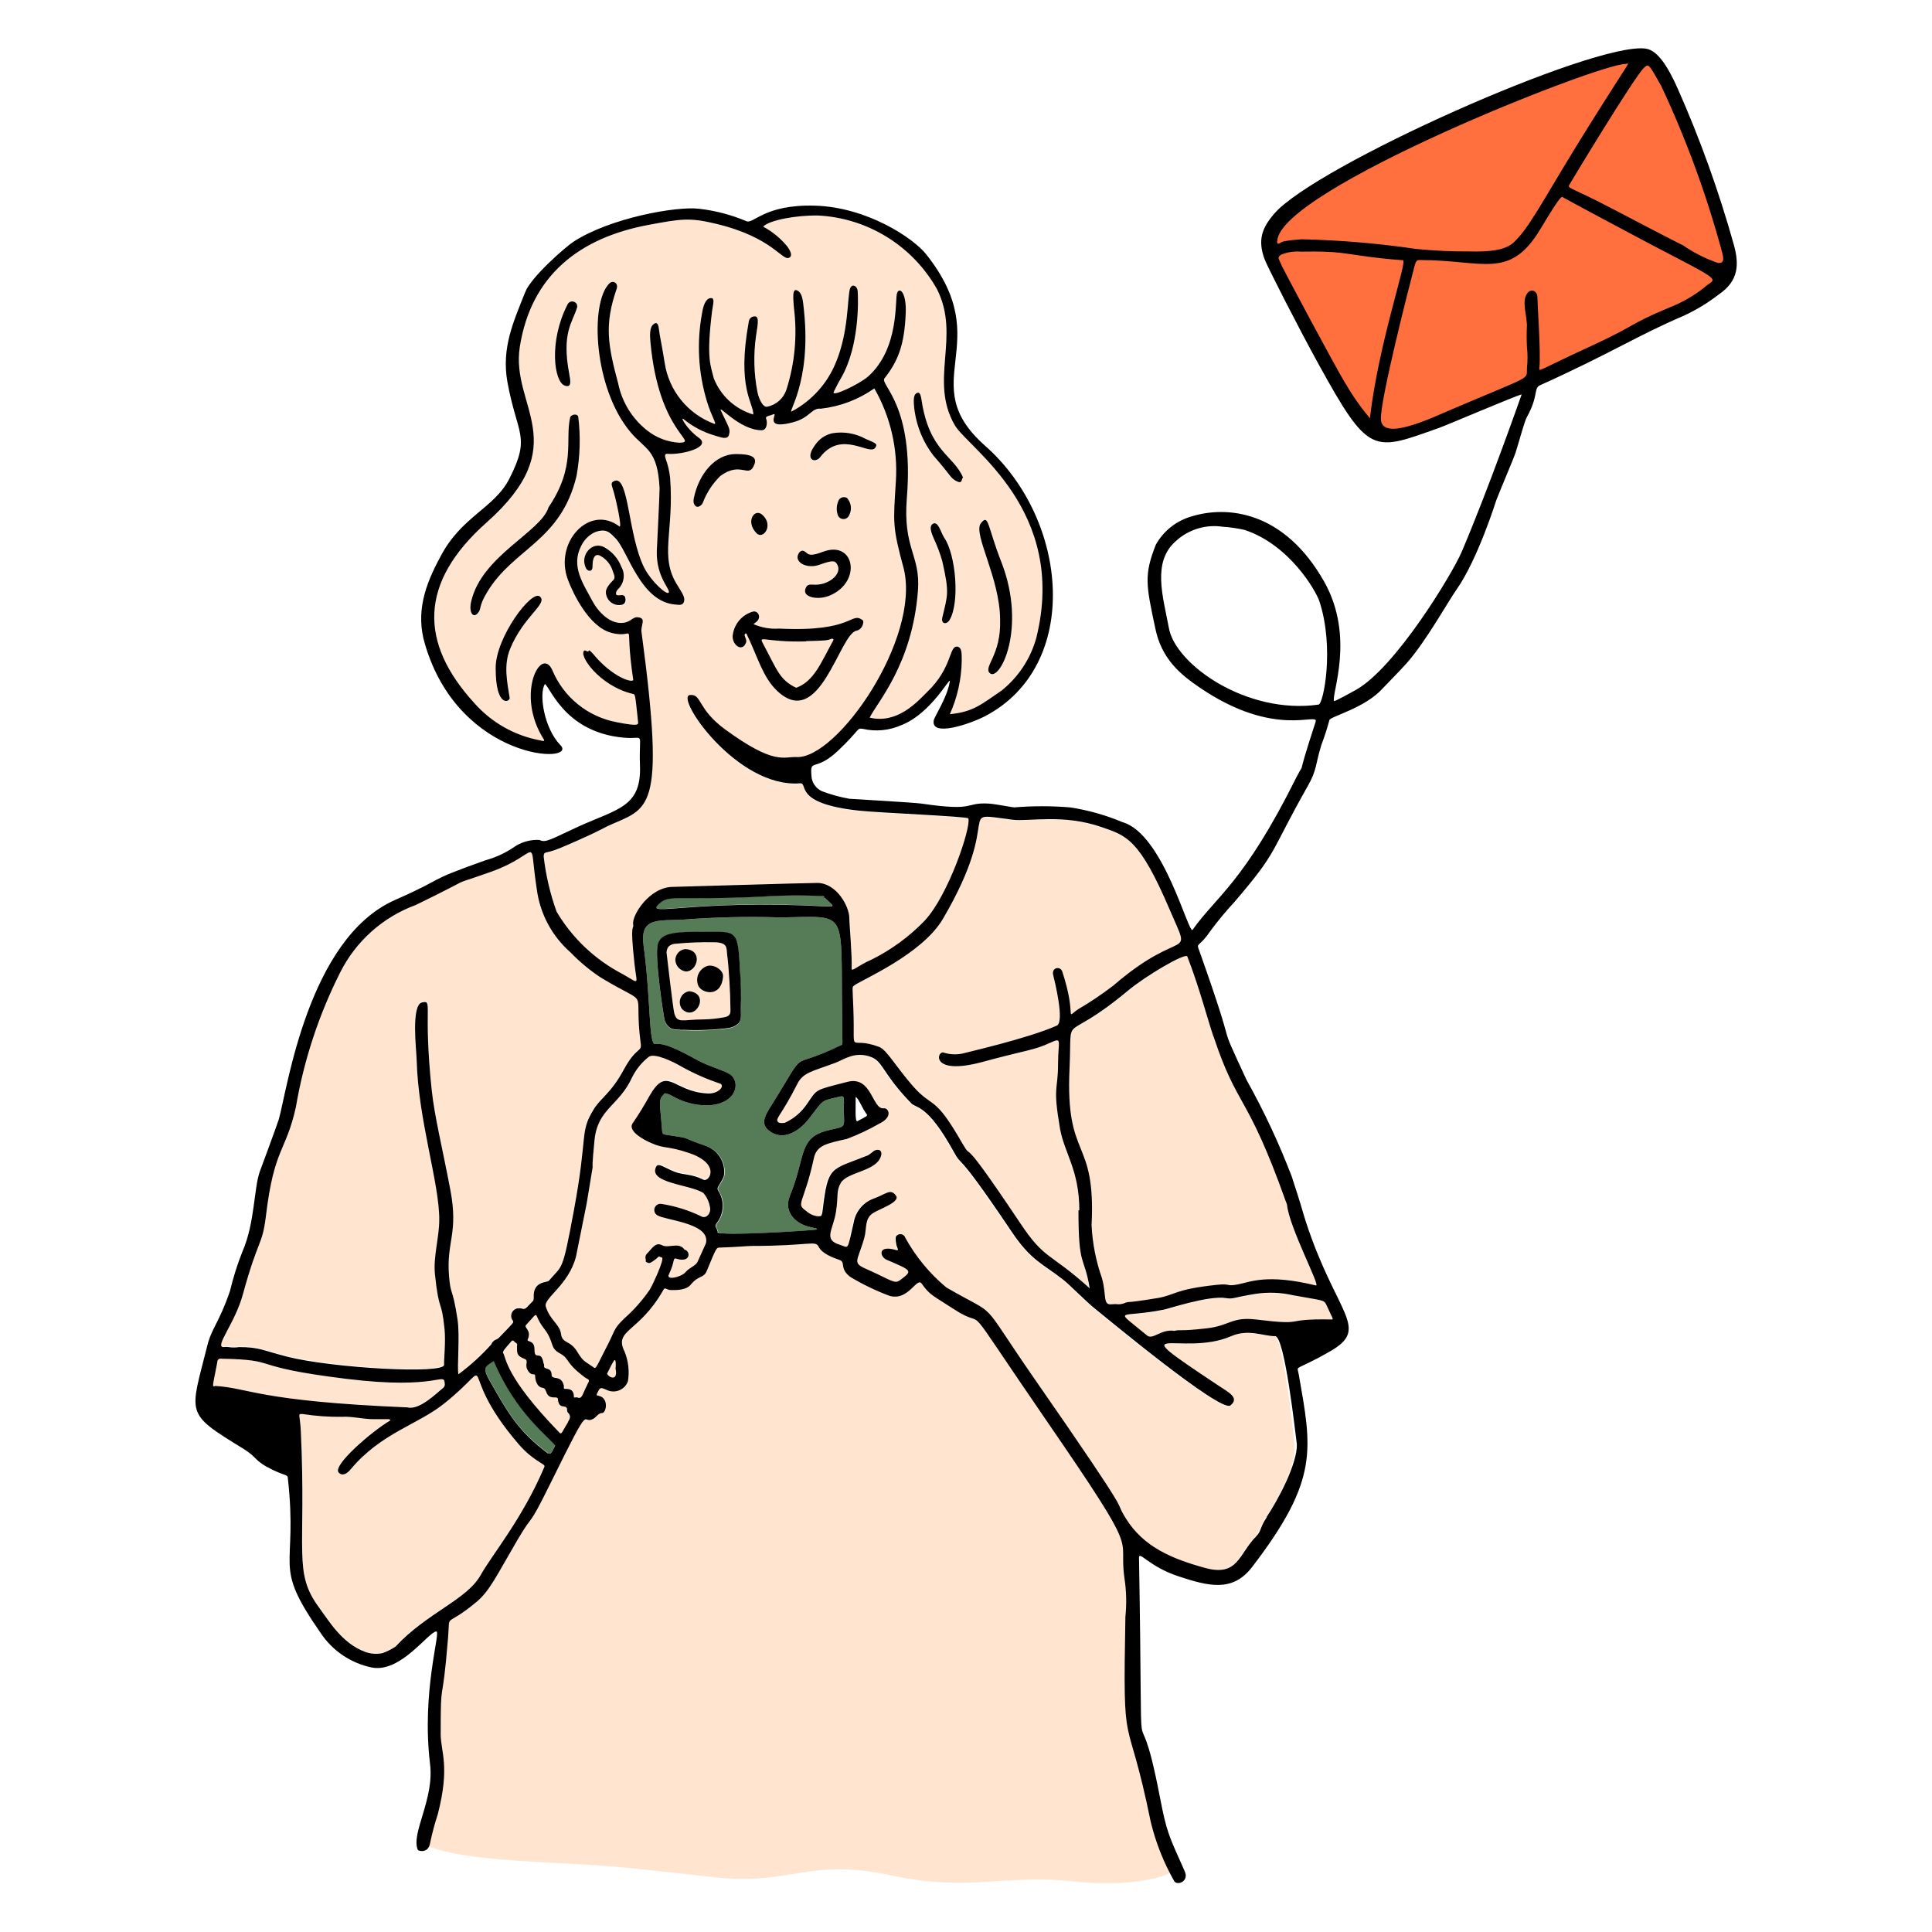 <?xml version="1.0" encoding="UTF-8"?> <svg xmlns="http://www.w3.org/2000/svg" width="670" height="670" viewBox="0 0 670 670" fill="none"><path d="M146.06 639.013C146.06 639.013 151.989 621.827 151.989 618.209C151.989 614.591 149.444 603.972 150.08 598.679C150.716 593.386 154.1 564.71 154.1 562.365C154.1 560.02 164.485 558.747 171.085 545.615C177.684 532.483 184.015 523.974 186.561 518.446C187.935 515.498 212.055 466.655 214.835 462.401C217.616 458.146 227.365 450.508 229.274 444.344C231.184 438.18 244.349 431.38 250.479 430.107C256.61 428.834 300.394 429.068 300.394 429.068C308.4 434.036 315.996 439.637 323.107 445.818C329.807 452.518 339.254 451.145 341.8 457.074C344.346 463.004 374.698 503.371 377.043 507.827C379.388 512.282 392.754 532.047 392.955 535.029C393.156 538.01 392.754 569.199 392.955 580.656C393.156 592.113 392.955 594.257 394.898 601.694C396.841 609.131 400.191 632.48 402.1 636.735C404.01 640.989 407.192 646.282 407.829 647.756C408.465 649.23 396.573 654.992 371.95 652.446C347.328 649.9 336.273 656.265 308.669 650.302C281.065 644.339 273.862 653.652 249.441 651.173C225.019 648.694 218.42 647.354 196.779 646.282C175.138 645.21 153.899 643.904 146.06 639.013Z" fill="#FFE5CF"></path><path d="M192.525 501.194C191.218 503.907 190.85 504.544 190.046 503.941C180.163 496.47 176.646 490.742 170.381 479.687C167.031 473.992 168.103 473.891 171.219 471.881C178.857 490.005 190.18 497.978 192.525 501.194Z" fill="#557C56"></path><path d="M461.663 457.711C443.741 457.376 454.026 459.955 435.467 457.711C427.092 456.739 426.522 459.888 418.415 460.793C408.365 461.932 409.772 461.094 407.26 461.663C402.57 460.926 399.756 465.014 397.712 463.205C385.887 453.322 387.964 457.442 403.474 454.327C404.278 454.327 419.119 449.268 425.182 450.307C427.695 450.742 427.795 450.039 435.433 448.833C439.781 448.177 444.213 448.347 448.498 449.336C458.548 450.91 459.084 450.575 459.855 452.25C462.3 457.577 462.702 457.744 461.663 457.711Z" fill="#FFE5CF"></path><path d="M250.747 338.685C250.948 336.373 247.397 334.229 245.253 335.033C244.599 335.256 243.995 335.607 243.479 336.067C242.963 336.527 242.545 337.085 242.249 337.71C241.955 338.336 241.791 339.016 241.766 339.707C241.741 340.398 241.856 341.088 242.104 341.733C243.109 344.514 250.144 346.289 250.747 338.685ZM252.154 330.846C252.791 335.904 253.293 344.748 253.293 349.17C253.293 350.745 253.729 352.286 251.183 352.755C248.741 353.227 246.265 353.485 243.779 353.525C236.543 353.525 234.734 355.133 233.729 351.214C233.26 349.07 231.317 332.32 231.15 330.913C231.075 330.455 231.095 329.986 231.211 329.536C231.326 329.086 231.533 328.665 231.82 328.3C232.177 327.959 232.597 327.692 233.057 327.514C233.516 327.336 234.007 327.25 234.5 327.261C238.765 326.859 243.049 326.692 247.33 326.759C252.489 326.759 251.886 328.668 252.154 330.846ZM236.61 350.008C241.233 354.43 246.66 344.547 239.022 343.743C238.346 343.842 237.708 344.118 237.174 344.544C236.639 344.971 236.228 345.532 235.983 346.17C235.737 346.808 235.666 347.499 235.776 348.174C235.887 348.849 236.174 349.482 236.61 350.008ZM237.984 336.909C241.937 336.909 243.913 329.338 237.548 329.137C236.622 329.259 235.771 329.714 235.155 330.417C234.539 331.119 234.199 332.022 234.198 332.956C234.251 333.938 234.645 334.869 235.312 335.591C235.979 336.313 236.876 336.779 237.85 336.909H237.984Z" fill="#FFE5CF"></path><path d="M154.1 479.687C154.149 479.974 154.118 480.269 154.012 480.541C153.906 480.812 153.728 481.049 153.497 481.228C151.319 482.903 145.323 489.033 141.136 487.928C89.278 486.018 86.296 481.228 74.37 480.725C73.398 480.725 73.532 481.094 75.174 472.618C75.174 471.848 75.509 471.144 76.246 471.144C98.021 471.546 84.353 473.757 120.031 478.146C152.459 481.998 153.899 475.365 154.1 479.687Z" fill="#FFE5CF"></path><path d="M563.705 22.076C565.212 22.076 566.686 18.492 551.042 43.516C537.474 65.124 531.745 76.547 526.586 82.242C524.409 84.654 522.5 87.401 510.004 87.1C503.684 87.144 497.366 86.853 491.076 86.229C477.915 84.29 464.646 83.172 451.345 82.879C445.55 83.348 444.88 83.582 443.975 84.152C443.071 84.721 442.736 84.386 442.937 83.415C443.875 65.66 554.191 22.043 563.705 22.076Z" fill="#FFE5CF"></path><path d="M584.072 85.425C583.168 85.023 578.679 82.778 559.249 72.594C544.241 64.722 543.303 65.526 544.107 64.085C544.911 62.645 566.686 26.532 570.002 23.45C571.644 21.875 571.744 22.478 575.932 29.815C584.585 48.263 591.613 67.431 596.936 87.1C597.338 88.808 598.209 91.421 595.864 91.287C591.69 89.867 587.725 87.895 584.072 85.425Z" fill="#FFE5CF"></path><path d="M572.85 84.922C598.444 98.323 594.96 96.212 591.107 99.528C587.336 102.547 583.121 104.965 578.612 106.698C564.475 112.627 567.49 112.661 551.98 119.83C532.55 128.741 533.588 129.176 533.756 127.367C534.258 122.007 533.085 106.061 533.052 102.979C533.052 100.835 530.74 99.796 529.434 101.84C527.725 104.52 529.099 107.837 529.434 112.594C529.3 115.173 529.3 117.753 529.434 120.332C529.702 122.737 529.702 125.163 529.434 127.568C529.166 131.823 532.047 129.712 503.874 141.705C496.437 144.854 479.05 153.296 478.782 145.323C478.581 138.322 488.631 99.126 490.44 92.259C491.043 89.981 491.445 90.148 492.618 90.148C514.158 90.148 523.37 97.117 533.99 79.562C541.728 66.698 541.427 68.072 542.164 68.541C542.901 69.01 567.59 82.109 572.85 84.922Z" fill="#FFE5CF"></path><path d="M486.42 90.148C488.128 90.148 478.078 118.389 474.963 144.921C471.823 141.198 469.031 137.194 466.621 132.961C462.568 126.261 445.282 93.666 444.612 92.293C443.942 90.919 443.507 89.78 443.473 89.746C443.44 89.713 443.037 88.876 444.444 88.138C446.577 87.318 448.867 86.986 451.144 87.167C453.456 87.167 457.174 86.999 462.199 87.335C468.095 87.737 473.857 89.244 486.42 90.148Z" fill="#FFE5CF"></path><path d="M288.971 222.172C284.616 230.178 282.271 236.342 276.107 238.62C270.311 235.873 269.407 232.255 264.75 223.579C262.841 219.961 264.751 222.808 279.524 222.44C286.224 222.272 286.927 222.239 288.435 221.602C288.569 221.569 289.306 221.569 288.971 222.172Z" fill="#FFE5CF"></path><path d="M286.257 311.55C289.607 314.699 289.373 314.23 285.722 314.23C240.396 311.851 223.746 317.915 228.269 313.593C232.021 310.009 232.791 312.32 263.645 310.913C270.915 310.405 278.209 310.338 285.487 310.712C286.358 310.913 285.253 311.114 285.487 311.248C285.722 311.382 286.09 311.55 286.257 311.55Z" fill="#557C56"></path><path d="M292.622 381.197C292.723 382.021 292.723 382.851 292.622 383.676C292.622 391.615 293.895 390.376 287.329 391.95C276.743 394.463 279.591 400.861 273.929 414.697C271.618 420.258 275.872 424.311 280.629 425.45C283.678 426.22 282.807 425.684 283.343 426.354C282.673 426.723 249.307 428.834 249.072 427.293C248.838 425.752 247.599 425.584 248.905 423.943C250.066 422.368 250.723 420.478 250.789 418.522C250.855 416.567 250.326 414.637 249.274 412.988C248.503 411.849 249.475 411.648 251.15 408.097C251.578 405.801 251.141 403.428 249.922 401.436C248.703 399.444 246.789 397.974 244.55 397.31C235.606 394.228 240.028 394.898 232.524 393.759C229.71 393.324 229.709 393.591 229.575 391.548C228.805 381.498 228.135 381.498 230.581 379.12C231.425 379.287 232.235 379.582 232.993 379.991C236.752 382.22 241.05 383.379 245.421 383.341C255.471 382.872 256.945 375.334 253.26 372.621C251.451 371.314 246.56 370.108 242.205 367.83C239.056 366.189 231.016 361.331 227.231 362.068C224.919 362.504 225.723 346.759 223.21 328.099C221.803 318.049 227.968 319.355 236.912 318.92C248.056 318.048 259.24 317.791 270.412 318.15C294.8 317.915 291.45 314.331 292.053 353.894C292.053 363.174 292.589 362.001 291.249 362.638C271.987 371.984 281.199 361.599 266.861 384.379C265.119 387.193 263.947 389.84 266.459 391.916C271.518 396.137 277.28 392.185 280.596 387.897C285.923 381.029 284.281 381.967 291.383 380.259C292.254 380.058 292.589 380.292 292.622 381.197ZM256.912 349.874C257.146 346.524 256.911 343.174 256.61 336.474C255.739 321.131 255.27 323.476 241.166 323.275C231.987 323.275 229.006 324.448 228.101 327.597C226.929 331.851 230.145 352.856 230.547 354.062C230.744 354.684 231.065 355.261 231.491 355.756C231.917 356.251 232.439 356.655 233.026 356.943C234.44 357.214 235.873 357.324 237.314 357.278C242.516 357.509 247.728 357.284 252.891 356.607C254.048 356.397 255.125 355.876 256.007 355.1C257.347 353.693 256.845 351.248 256.912 349.874Z" fill="#557C56"></path><path d="M446.32 417.913C447.057 425.752 458.045 446.354 456.37 445.919C439.285 441.765 433.523 444.746 429.302 445.55C425.081 446.354 427.024 445.148 421.832 445.718C407.427 447.259 407.896 449.067 401.732 450.24C389.672 452.216 392.151 451.379 390.443 451.848C389.669 452.224 388.823 452.43 387.963 452.451C387.151 452.351 386.33 452.351 385.518 452.451C382.168 452.82 383.809 449.335 382.168 443.439C380.077 437.517 378.858 431.321 378.55 425.048C380.091 394.06 369.404 403.005 370.912 370.611C371.883 349.774 367.763 363.174 391.012 343.811C397.142 338.652 411.112 330.411 411.749 331.851C415.769 341.901 418.817 353.291 420.827 359.422C429.269 384.815 432.284 378.483 445.952 416.807C446.109 417.162 446.233 417.534 446.32 417.913Z" fill="#FFE5CF"></path><path d="M405.518 315.268C413.591 334.229 410.677 320.528 386.121 341.733C382.2 344.746 378.094 347.51 373.826 350.008C369.002 353.358 373.626 353.09 368.366 336.943C367.696 334.899 364.581 335.469 365.184 338.082C365.686 340.092 369.237 354.396 366.457 355.669C356.407 360.158 334.397 365.116 333.76 365.351C331.534 365.82 329.222 365.693 327.06 364.982C324.715 364.681 322.906 372.989 340.46 368.332C356.172 364.044 358.349 364.312 364.145 361.632C368.433 359.689 366.925 360.761 366.892 368.567C366.892 378.617 364.949 376.138 367.562 391.38C369.036 399.822 374.262 405.752 374.262 419.721H373.96C373.96 440.022 375.87 434.964 377.88 446.789C363.676 433.959 362.47 437.208 353.726 424.11C331.013 390.107 338.149 404.01 333.626 396.405C323.844 379.253 323.577 384.613 316.609 376.707C310.512 369.739 307.497 364.078 304.884 363.073C293.728 358.818 296.576 367.26 295.906 349.874C295.638 342.035 295.37 342.37 296.174 341.767C298.72 339.824 319.623 331.047 326.926 318.719C348.735 281.4 330.009 281.869 351.08 284.381C356.507 285.085 368.567 282.271 381.967 286.961C390.677 289.842 395.099 290.847 405.518 315.268Z" fill="#FFE5CF"></path><path d="M222.206 361.8C222.574 364.714 220.631 362.805 216.41 370.577C211.787 379.119 208.336 380.459 205.857 384.546C200.899 392.687 203.982 392.888 198.99 419.688C194.937 441.496 195.137 438.247 190.347 443.942C189.777 444.645 184.853 443.942 185.087 449.603C185.087 451.245 184.819 450.809 183.513 452.317C181.503 454.662 181.604 453.322 179.761 453.489C179.401 453.509 179.049 453.602 178.727 453.763C178.405 453.923 178.119 454.149 177.887 454.424C177.655 454.7 177.482 455.02 177.378 455.365C177.275 455.71 177.243 456.073 177.285 456.431C177.34 456.909 177.524 457.363 177.818 457.744C178.254 458.481 178.22 458.313 173.061 463.673C172.19 464.578 171.219 464.142 170.314 466.085C166.892 469.882 163.098 473.327 158.991 476.37C158.422 474.36 159.561 462.97 158.656 457.308C156.881 445.65 156.311 449.536 155.708 442.166C154.77 430.24 159.058 427.594 156.177 412.418C153.296 397.243 150.716 387.159 149.711 377.779C146.663 348.701 150.247 346.591 146.361 347.428C142.475 348.266 144.419 364.178 144.486 367.227C145.022 388.365 152.425 410.073 152.325 422.904C152.325 428.8 150.214 435.634 150.817 441.597C152.291 455.633 153.028 449.637 154.167 460.759C154.603 465.348 153.899 471.479 154 473.087C154.201 476.437 115.173 474.226 99.696 470.306C90.819 468.028 89.914 466.956 82.946 466.956C81.725 467.141 80.482 467.141 79.261 466.956C78.685 466.856 78.095 466.856 77.519 466.956C74.169 467.157 81.338 458.782 84.219 448.766C89.579 429.269 90.919 432.016 92.192 421.798C95.04 397.745 99.093 399.554 102.611 383.809C105.368 367.576 110.54 351.847 117.954 337.144C123.398 326.264 132.793 317.876 144.218 313.694C167.668 302.27 153.363 308.166 169.979 302.304C188.203 295.872 183.044 288.368 186.159 308.3C187.28 316.775 191.448 324.551 197.884 330.176C201.047 333.458 204.563 336.38 208.37 338.886C226.359 349.706 219.425 340.929 222.206 361.8Z" fill="#FFE5CF"></path><path d="M204.551 225.623C204.082 226.427 203.479 225.623 202.977 225.623C200.23 226.795 207.7 237.85 219.425 240.631C220.262 240.832 220.229 240.296 221.234 249.977C221.234 251.217 222.105 252.054 213.797 250.446C208.861 249.53 204.232 247.395 200.33 244.236C196.428 241.077 193.376 236.993 191.453 232.356C187.6 223.78 178.689 240.865 188.505 256.275C189.041 257.18 188.504 257.012 187.298 256.744C178.462 255.105 170.43 250.552 164.485 243.813C145.356 222.876 145.256 202.072 168.706 181.235C199.392 153.966 177.014 141.035 180.264 120.332C184.116 95.676 200.765 82.477 224.919 77.988C235.974 75.945 238.989 75.342 248.369 77.62C268.268 82.41 271.25 90.752 273.762 89.345C275.002 88.608 273.963 86.832 273.125 85.593C270.796 82.716 267.914 80.335 264.65 78.591C266.827 76.313 276.275 74.605 283.712 74.739C292.184 75.172 300.409 77.743 307.62 82.212C314.831 86.681 320.793 92.904 324.95 100.299C333.325 117.049 322.002 131.756 331.114 147.467C335.804 155.541 370.409 176.88 359.388 221.167C357.402 228.395 353.181 234.809 347.328 239.492C340.36 244.215 337.546 246.895 329.406 247.666C332.015 241.843 333.416 235.553 333.526 229.174C333.526 226.259 333.526 224.651 332.085 224.249C328.97 223.78 330.477 231.452 321.466 240.028C318.116 243.378 311.181 251.15 301.6 248.872C304.046 243.713 316.441 230.413 318.35 204.685C319.221 192.324 313.057 190.381 314.498 172.592C317.111 140.265 305.017 133.397 306.726 131.22C311.349 125.324 313.661 119.796 314.096 108.607C314.398 101.505 311.986 99.395 311.115 101.572C310.244 103.75 312.053 120.701 301.065 130.55C298.117 133.163 288.133 137.953 289.138 135.876C290.143 133.799 290.981 132.258 291.785 130.885C298.083 119.863 297.648 103.884 297.447 101.17C297.447 99.194 295.403 98.055 294.733 100.232C293.829 103.381 294.331 115.14 289.809 125.86C286.86 133.022 281.521 138.941 274.7 142.61C272.556 143.916 281.4 133.096 278.854 108.105C278.452 104.118 278.284 101.84 276.676 100.835C274.532 99.529 275.102 103.683 275.337 106.865C276.523 116.357 275.632 125.993 272.724 135.106C272.244 136.606 271.369 137.949 270.189 138.992C269.01 140.036 267.571 140.742 266.024 141.035C264.717 141.337 263.277 138.791 262.674 135.943C261.43 129.562 261.26 123.017 262.171 116.58C262.439 114.135 263.712 109.512 261.669 109.713C261.16 109.719 260.672 109.915 260.301 110.262C259.929 110.609 259.7 111.082 259.659 111.589C255.438 134.704 261.334 139.662 261.233 143.749C258.144 142.835 255.304 141.228 252.93 139.051C250.555 136.874 248.709 134.184 247.531 131.186C246.493 126.798 244.918 124.486 246.928 108.004C247.263 105.324 248.101 103.18 246.359 103.381C244.617 103.582 243.813 106.296 243.444 108.708C241.564 118.859 242.15 129.314 245.153 139.193C246.727 144.486 248.838 147.367 247.665 146.965C243.184 145.297 239.23 142.46 236.214 138.749C233.198 135.038 231.229 130.588 230.513 125.86C229.475 119.327 228.705 116.044 228.537 114.336C228.236 110.986 226.895 112.192 226.493 112.56C225.254 113.632 225.355 116.279 225.556 118.557C228.437 150.482 242.574 153.296 235.606 153.531C231.512 153.294 227.592 151.796 224.383 149.243C219.257 145.19 215.723 139.461 214.4 133.062C210.815 119.662 209.509 112.694 213.864 100.132C214.534 98.189 212.557 96.949 211.217 98.39C204.517 105.291 205.824 134.637 218.688 149.913C223.88 156.043 228.034 155.742 228.738 169.309C228.738 171.52 227.9 188.572 227.766 191.185C227.689 194.891 228.554 198.556 230.279 201.838C231.15 203.58 232.189 204.853 231.921 205.456C231.318 206.796 225.824 201.637 223.412 196.88C217.784 185.657 218.118 165.021 213.194 166.73C211.686 167.266 212.021 168.003 212.591 169.778C213.361 172.09 215.941 183.413 214.768 182.542C204.484 174.736 192.089 188.002 196.913 200.967C198.755 205.925 204.249 217.315 211.887 219.425C221.435 222.072 216.209 212.725 219.593 235.74C219.593 236.946 212.524 235.103 205.623 226.695C205.69 226.527 204.618 225.455 204.551 225.623ZM343.207 233.395C346.557 236.745 356.273 218.052 347.261 194.903C342.37 182.441 342.906 177.885 340.125 181.503C337.345 185.121 346.825 200.531 346.825 215.003C347.194 227.231 340.996 231.15 343.207 233.395ZM331.65 166.83C333.828 168.003 333.325 166.227 333.962 165.557C330.612 157.785 322.304 156.613 319.59 138.757C319.188 136.01 318.585 135.843 317.714 136.446C316.843 137.049 316.642 138.59 317.178 142.576C317.98 148.244 320.23 153.609 323.71 158.154C329.941 165.055 329.473 165.691 331.65 166.83ZM329.406 215.003C332.957 209.174 331.683 192.458 327.529 186.428C326.189 184.518 325.285 180.297 323.342 181.771C321.399 183.245 323.643 186.126 323.844 186.796C325.024 189.305 325.999 191.905 326.759 194.568C329.305 205.724 328.635 206.293 326.759 214.266C326.424 216.243 328.3 216.846 329.406 215.003ZM199.727 164.988C201.03 158.244 201.302 151.343 200.531 144.519C200.129 143.213 197.952 143.782 197.717 144.787C195.908 152.626 199.827 161.772 190.213 175.942C187.633 184.451 167.064 192.692 163.413 208.538C162.475 212.424 164.083 214.434 165.624 212.725C167.165 211.017 165.791 210.481 168.974 205.288C177.952 190.046 194.3 187.6 199.727 164.988ZM200.095 106.731C200.732 104.654 197.65 103.549 196.745 105.726C190.481 118.322 192.256 132.526 195.975 133.699C198.521 134.67 198.052 132.124 197.55 129.444C194.736 115.341 198.554 111.823 200.095 106.731ZM176.947 224.919C181.67 213.529 190.079 209.375 187.231 206.863C184.384 204.35 171.822 221.1 171.889 231.686C171.889 245.89 176.98 243.344 176.746 242.004C175.875 236.41 174.568 230.648 176.947 224.919Z" fill="#FFE5CF"></path><path d="M448.9 500.791C449.838 507.491 442.937 520.422 439.085 526.117C436.472 529.936 437.242 530.908 435.366 532.817C429.269 538.914 429.169 546.921 417.645 543.772C406.121 540.623 396.272 536.469 390.175 526.62C385.116 518.513 395.468 531.444 358.517 478.246C338.216 449 347.06 457.61 327.932 446.521C322.15 441.723 317.32 435.883 313.694 429.302C313.562 428.873 313.276 428.507 312.891 428.276C312.505 428.046 312.048 427.966 311.607 428.053C311.316 428.113 311.043 428.243 310.813 428.431C310.244 428.8 310.21 429.57 310.545 431.547C310.712 432.686 311.751 433.892 310.545 433.557C303.845 431.58 304.883 435.935 307.195 436.907C316.24 440.759 316.274 440.692 311.818 444.009C309.976 445.382 308.803 444.009 301.366 440.659C294.867 437.845 296.911 438.247 299.457 429.336C300.395 425.986 299.457 422.636 302.539 420.693C304.582 419.353 311.986 416.907 310.478 414.73C308.535 411.983 307.128 414.127 302.505 415.768C300.78 416.431 299.257 417.53 298.083 418.956C296.909 420.383 296.124 422.089 295.805 423.909C293.46 434.294 294.097 432.652 291.082 431.748C285.052 429.939 288.636 426.622 289.641 420.291C290.512 414.763 289.641 413.088 291.316 410.241C293.594 406.455 303.376 406.254 305.151 401.229C305.955 399.018 304.515 398.248 302.84 399.119C302.173 399.692 301.466 400.218 300.729 400.693C287.765 405.886 286.894 404.043 285.051 419.52C284.75 421.932 284.515 421.832 283.376 421.832C281.862 421.671 280.44 421.025 279.323 419.989C275.504 417.343 278.486 417.745 281.97 401.698C282.941 397.142 286.492 396.573 293.426 394.998C297.35 393.521 301.148 391.729 304.783 389.638C309.607 387.26 307.731 384.144 306.19 384.379C302.17 384.881 302.137 373.022 293.628 375.2C282.003 378.181 283.243 377.612 279.692 382.704C277.78 385.621 275.087 387.943 271.92 389.404C271.92 389.404 269.943 389.772 269.441 389.035C268.603 387.796 270.613 386.992 276.141 376.104C278.218 371.883 281.233 371.682 289.541 368.567C292.455 367.461 296.241 364.446 301.902 366.624C305.956 368.165 305.855 372.453 315.738 382.637C317.547 384.479 321.299 382.905 330.31 399.152C333.962 405.852 329.942 396.506 350.41 426.957C357.311 437.309 361.231 438.146 368.5 443.875C370.577 445.483 376.54 451.58 379.522 453.925C382.503 456.27 423.072 490.105 426.422 487.425C429.772 484.745 425.685 482.835 422.1 480.423C386.825 456.973 409.504 470.876 426.69 463.405C432.787 460.792 437.678 463.405 441.932 463.405C444.981 463.372 448.532 497.207 448.9 500.791Z" fill="#FFE5CF"></path><path d="M203.11 477.543C204.551 478.581 204.517 478.581 203.68 480.122C201.904 483.472 201.971 485.248 200.129 484.444C199.224 484.444 199.057 484.712 199.057 484.176C199.057 480.826 196.008 481.697 195.707 481.462C195.405 481.228 195.707 480.558 195.506 480.122C194.501 476.471 191.318 478.648 191.318 476.538C191.318 473.824 188.437 474.997 188.739 473.523C188.739 473.255 188.739 472.953 188.538 472.652C187.667 467.56 185.389 472.116 185.389 467.761C185.389 464.411 182.575 465.349 183.044 464.411C184.518 461.061 181.57 460.357 182.474 459.352C187.533 453.925 184.652 455.366 188.605 460.458C192.558 465.55 190.38 467.158 194.3 469.268C197.65 470.977 195.975 472.35 203.11 477.543Z" fill="#FFE5CF"></path><path d="M196.946 489.938C198.119 491.043 197.683 492.048 196.946 493.288C194.97 496.336 194.836 497.643 194.032 496.839C175.205 477.442 175.573 471.01 174.501 469.235C174.133 468.665 175.406 467.392 177.282 465.215C178.019 464.344 178.421 465.483 178.655 465.55C178.89 465.617 179.56 465.985 179.292 466.655V466.856C179.292 469.168 179.091 470.206 181.905 471.245C183.479 471.881 181.905 473.087 182.876 474.93C184.317 477.777 185.657 475.734 185.59 477.342C185.59 478.28 186.092 481.027 188.102 481.261C190.112 481.496 188.605 484.846 192.591 484.611C193.663 484.611 193.462 485.281 193.529 485.717C194.099 488.832 196.176 486.923 196.645 488.564C196.745 489.1 196.678 489.67 196.946 489.938Z" fill="#FFE5CF"></path><path d="M179.794 500.758C184.886 506.688 189.175 507.693 188.806 508.53C181.068 526.721 170.683 538.915 166.663 546.117C161.906 554.626 147.97 559.216 137.183 570.874C135.771 571.811 134.253 572.576 132.66 573.152C130.65 573.574 128.56 573.423 126.63 572.716C118.59 569.768 114.034 561.929 110.717 557.44C101.471 544.945 106.295 538.379 104.319 496.068C104.017 490.105 103.046 490.172 104.956 490.239C109.512 490.946 114.114 491.271 118.724 491.211C121.504 490.943 126.53 492.082 129.344 492.015H134.904C135.099 492.108 135.273 492.246 135.407 492.417C129.176 496.035 115.106 508.095 117.451 510.54C118.825 511.947 120.432 510.842 121.672 509.334C132.224 496.738 145.122 493.857 154.167 486.487C173.932 470.742 156.746 473.925 179.794 500.758Z" fill="#FFE5CF"></path><path d="M250.078 375.602C251.652 376.574 249.039 379.254 245.454 378.952C233.428 378.349 231.652 368.902 225.354 379.957C223.553 383.238 221.585 386.424 219.459 389.504C218.052 392.184 223.68 395.199 226.159 396.204C230.614 398.214 231.619 397.075 238.989 399.554C250.412 403.34 246.158 409.906 244.115 408.868C239.961 406.757 237.415 407.394 234.065 406.087C230.715 404.781 228.604 402.938 227.8 404.278C224.45 410.174 239.559 410.609 243.847 413.557C245.125 415.022 245.951 416.826 246.225 418.75C246.661 420.559 244.986 422.871 243.143 421.799C238.742 419.664 234.043 418.208 229.207 417.477C228.85 417.451 228.493 417.514 228.167 417.661C227.841 417.808 227.556 418.033 227.339 418.318C227.123 418.602 226.98 418.936 226.925 419.289C226.87 419.643 226.903 420.004 227.023 420.341C227.185 420.792 227.494 421.175 227.9 421.43C230.614 423.139 245.086 424.076 244.919 430.207C244.919 431.312 244.919 430.81 241.971 437.443C241.334 438.984 239.123 439.52 237.716 441.195C236.309 442.87 231.016 444.11 231.921 442.066C234.366 436.941 233.059 436.036 234.801 436.572C239.089 437.845 239.659 434.529 237.716 433.423H237.415C235.572 430.509 231.854 433.021 229.643 431.849C227.432 430.676 226.293 432.686 224.618 434.495C224.275 434.759 224.025 435.126 223.905 435.541C223.784 435.957 223.799 436.4 223.947 436.807V437.544C224.952 438.18 225.254 438.247 226.694 437.208C229.207 435.433 227.766 435.567 229.542 436.103C230.614 436.438 226.192 445.885 225.321 447.258C222.776 450.963 219.783 454.338 216.41 457.308C212.39 461.228 213.663 460.96 209.71 468.363C206.36 475.063 206.628 474.695 205.723 474.092C202.809 472.015 202.374 472.283 200.431 469.168C197.784 464.511 195.071 466.186 194.568 462.635C194.066 459.084 190.749 457.945 189.275 453.088C188.404 450.207 197.215 445.684 199.761 435.735L203.445 417.41C207.164 394.462 204.384 413.524 206.159 395.501C207.231 384.412 214.634 383.575 219.19 373.659C220.549 370.896 222.506 368.47 224.919 366.557C226.828 364.915 233.83 368.4 236.007 369.706C240.499 372.116 245.21 374.09 250.078 375.602Z" fill="#FFE5CF"></path><path d="M268.402 144.887C267.431 148.237 271.752 147.433 275.102 146.562C280.931 145.021 281.4 141.537 284.683 141.872C291.352 141.125 297.725 138.706 303.209 134.837C308.789 144.584 311.386 155.755 310.679 166.964C309.774 181.57 309.406 182.608 313.426 197.415C319.255 221.703 290.277 263.41 276.207 262.673C271.752 262.439 268.67 265.655 251.485 253.092C241.669 245.923 243.478 240.731 239.257 241.166C233.897 241.736 255.571 273.527 277.413 271.785C280.596 271.517 274.466 278.854 298.284 281.299C304.984 282.003 335.569 283.276 335.804 283.946C336.876 286.793 328.903 310.746 320.562 319.523C315.26 324.999 309.063 329.531 302.237 332.923C297.346 335.033 295.236 337.445 295.336 335.938C295.571 332.018 294.498 319.992 294.532 318.451C294.532 314.632 290.278 306.525 283.611 306.324C279.29 306.324 237.247 307.63 233.361 307.697C225.288 307.697 219.09 317.513 219.559 320.662C219.928 322.973 218.286 318.853 220.062 334.631C220.899 342.102 222.071 341.331 215.572 337.747C206.222 332.818 198.419 325.398 193.027 316.307C190.798 310.114 189.291 303.684 188.538 297.145C188.538 295.135 188.906 296.441 193.63 294.465C203.68 290.277 208.504 287.765 210.38 286.76C224.818 280.06 230.882 283.175 222.34 219.358C222.005 217.046 223.947 214.802 221.535 214.299C219.123 213.797 218.99 215.874 215.841 216.175C211.419 216.611 207.332 212.423 205.255 208.504C202.173 202.675 197.784 196.611 201.369 189.576C202.337 187.49 203.993 185.799 206.058 184.786C210.279 183.144 211.519 185.121 213.261 186.796C217.75 190.95 222.105 209.006 234.5 209.676C235.003 209.676 236.711 210.179 237.18 208.705C237.649 207.231 236.811 206.025 234.935 202.976C228.537 192.926 233.83 184.518 232.39 165.691C232.154 163.471 231.648 161.289 230.882 159.192C230.446 157.952 230.58 157.282 231.451 157.383C236.342 157.818 247.062 155.105 242.272 151.755C238.419 149.075 235.572 144.15 237.113 145.39C240.286 147.991 243.957 149.918 247.9 151.051C249.91 151.621 252.322 152.726 252.825 150.716C253.327 148.706 252.824 148.405 250.044 142.509C248.737 139.728 256.375 149.209 264.114 149.209C265.889 149.209 266.258 146.763 265.688 145.189C265.42 144.418 266.191 144.351 267.431 143.949C268.67 143.547 268.838 143.313 268.402 144.887ZM258.721 222.842C259.089 221.904 258.285 221.133 258.218 220.095C258.218 220.095 258.62 219.257 258.922 219.894C262.774 227.766 264.449 234.801 269.507 239.592C284.314 253.561 291.082 219.86 297.011 218.721C299.222 218.286 299.792 215.371 299.122 215.036C294.901 211.988 296.207 219.257 270.211 217.984C267.16 218.2 264.102 217.671 261.3 216.443L262.338 215.639C262.722 215.432 263.023 215.099 263.191 214.697C263.36 214.295 263.385 213.847 263.264 213.429C263.143 213.01 262.882 212.645 262.524 212.395C262.167 212.145 261.735 212.025 261.3 212.055C259.485 212.536 257.849 213.532 256.589 214.923C255.328 216.314 254.498 218.041 254.198 219.894C253.394 223.177 257.314 226.594 258.721 222.842ZM303.544 155.138C304.348 153.832 304.046 153.731 300.194 152.09C296.662 150.148 292.575 149.463 288.603 150.147C286.14 150.7 283.989 152.19 282.606 154.301C278.921 159.393 282.606 161.001 284.382 158.589C291.819 148.807 301.5 158.287 303.544 155.138ZM294.465 178.588C294.976 177.631 295.182 176.541 295.056 175.463C294.931 174.386 294.479 173.372 293.762 172.558C293.304 172.302 292.769 172.221 292.257 172.332C291.744 172.443 291.291 172.738 290.981 173.161C290.528 173.996 290.259 174.918 290.189 175.865C290.12 176.812 290.253 177.763 290.579 178.655C290.741 179.037 291.011 179.362 291.357 179.591C291.702 179.82 292.108 179.942 292.522 179.942C292.936 179.942 293.342 179.82 293.687 179.591C294.033 179.362 294.303 179.037 294.465 178.655V178.588ZM290.478 195.975C291.986 199.157 287.129 203.077 282.037 202.675C281.032 202.675 279.691 202.34 279.222 204.45C278.619 207.097 283.678 208.102 287.597 206.527C299.054 201.837 296.408 187.164 285.487 191.251C279.993 193.328 280.362 191.787 278.787 191.017C278.184 190.715 277.481 191.017 276.978 191.821C275.236 194.836 279.859 197.315 284.281 195.74C288.703 194.166 289.674 194.3 290.478 196.042V195.975ZM262.338 184.819C264.616 187.265 268.536 182.039 264.281 178.387C261.635 176.176 258.419 180.9 262.338 184.886V184.819ZM261.635 160.934C262.539 158.555 260.831 157.383 255.169 157.383C248.067 157.383 242.238 164.284 240.563 172.927C240.195 174.903 241.367 175.875 242.138 175.674C242.481 175.575 242.798 175.405 243.07 175.174C243.341 174.943 243.56 174.656 243.713 174.334C245.043 170.813 247.124 167.624 249.81 164.987C257.113 159.694 259.658 166.294 261.635 161.001V160.934ZM216.008 209.844C217.717 209.274 217.046 207.197 216.979 207.13C216.276 205.958 214.936 206.561 214.166 206.427C213.395 206.293 213.395 205.422 214.166 204.484C215.264 203.513 215.994 202.193 216.232 200.747C216.47 199.3 216.202 197.816 215.472 196.544C214.375 193.707 212.326 191.339 209.676 189.844C205.388 187.399 200.933 192.591 203.211 197.047C203.747 198.186 205.589 198.554 205.489 196.276C205.489 193.194 206.427 192.089 207.867 192.591C208.968 193.132 209.946 193.893 210.741 194.826C211.536 195.76 212.131 196.846 212.491 198.018C212.926 199.358 213.63 200.397 212.491 201.368C209.71 204.182 209.81 205.388 210.547 207.231C210.98 208.26 211.775 209.094 212.781 209.575C213.788 210.057 214.936 210.153 216.008 209.844Z" fill="#FFE5CF"></path><path d="M343.207 233.395C346.557 236.745 356.273 218.052 347.261 194.903C342.37 182.441 342.906 177.885 340.125 181.503C337.345 185.121 346.825 200.531 346.825 215.003C347.194 227.231 340.996 231.15 343.207 233.395Z" fill="black"></path><path d="M323.711 158.02C329.942 165.055 329.473 165.691 331.65 166.83C333.828 167.969 333.325 166.227 333.962 165.557C330.612 157.785 322.304 156.613 319.59 138.757C319.188 136.01 318.585 135.843 317.714 136.446C316.843 137.049 316.642 138.59 317.178 142.576C318.003 148.197 320.251 153.513 323.711 158.02Z" fill="black"></path><path d="M323.342 181.771C321.834 182.91 323.643 186.126 323.844 186.796C325.024 189.305 325.999 191.905 326.759 194.568C329.305 205.724 328.635 206.293 326.759 214.266C326.323 216.243 328.166 216.846 329.305 215.003C332.856 209.174 331.583 192.458 327.429 186.428C326.189 184.518 325.285 180.297 323.342 181.771Z" fill="black"></path><path d="M284.381 158.589C291.818 148.807 301.634 158.287 303.543 155.239C304.347 153.932 304.046 153.832 300.193 152.19C296.662 150.248 292.575 149.563 288.602 150.247C286.14 150.801 283.989 152.29 282.606 154.401C278.921 159.393 282.606 160.8 284.381 158.589Z" fill="black"></path><path d="M262.338 215.64C264.147 214.099 262.975 211.854 261.266 212.055C259.452 212.536 257.815 213.532 256.555 214.923C255.295 216.314 254.464 218.041 254.165 219.894C253.394 223.244 257.314 226.594 258.721 222.842C259.089 221.904 258.285 221.134 258.218 220.095C258.218 220.095 258.62 219.258 258.921 219.894C262.774 227.767 264.449 234.802 269.507 239.592C284.314 253.562 291.082 219.861 297.011 218.722C299.222 218.286 299.791 215.372 299.121 215.037C294.9 211.988 296.207 219.258 270.211 217.985C267.16 218.2 264.102 217.671 261.3 216.444L262.338 215.64ZM279.524 222.34C286.224 222.172 286.927 222.139 288.435 221.502C288.435 221.502 289.306 221.502 288.971 222.072C284.582 230.078 282.271 236.242 276.107 238.52C270.311 235.773 269.407 232.155 264.75 223.479C262.841 219.961 264.65 222.809 279.524 222.44V222.34Z" fill="black"></path><path d="M290.981 173.229C290.528 174.064 290.259 174.985 290.189 175.932C290.12 176.88 290.253 177.831 290.579 178.723C290.741 179.104 291.011 179.43 291.357 179.658C291.702 179.887 292.108 180.009 292.522 180.009C292.936 180.009 293.342 179.887 293.687 179.658C294.033 179.43 294.303 179.104 294.465 178.723C294.976 177.765 295.182 176.675 295.056 175.598C294.931 174.52 294.479 173.506 293.762 172.693C293.312 172.429 292.782 172.338 292.27 172.436C291.758 172.535 291.3 172.817 290.981 173.229Z" fill="black"></path><path d="M284.214 195.841C288.904 194.166 289.675 194.333 290.479 196.042C291.986 199.224 287.129 203.144 282.037 202.742C281.032 202.742 279.692 202.407 279.223 204.517C278.62 207.164 283.678 208.169 287.598 206.594C299.055 201.904 296.408 187.231 285.487 191.318C279.993 193.395 280.362 191.854 278.787 191.084C278.184 190.782 277.481 191.084 276.978 191.888C275.169 194.936 279.792 197.449 284.214 195.841Z" fill="black"></path><path d="M262.338 184.887C264.616 187.332 268.536 182.106 264.281 178.455C261.635 176.177 258.419 180.9 262.338 184.887Z" fill="black"></path><path d="M242.138 175.741C242.481 175.642 242.798 175.472 243.07 175.241C243.341 175.01 243.56 174.723 243.713 174.401C245.043 170.88 247.124 167.691 249.809 165.054C257.113 159.694 259.658 166.294 261.635 161.001C262.539 158.622 260.831 157.45 255.169 157.45C248.067 157.45 242.238 164.351 240.563 172.994C240.195 174.97 241.367 175.942 242.138 175.741Z" fill="black"></path><path d="M256.61 336.34C255.873 320.997 255.27 323.342 241.166 323.141C231.987 323.141 229.006 324.314 228.101 327.463C226.929 331.717 230.145 352.722 230.547 353.928C230.744 354.551 231.065 355.127 231.491 355.622C231.917 356.118 232.439 356.521 233.026 356.809C234.44 357.08 235.873 357.19 237.314 357.144C242.516 357.375 247.728 357.15 252.891 356.474C254.048 356.263 255.125 355.742 256.007 354.966C257.347 353.693 256.844 351.248 256.911 349.874C257.066 345.361 256.966 340.842 256.61 336.34ZM251.25 352.755C248.811 353.227 246.332 353.485 243.846 353.525C236.61 353.525 234.801 355.133 233.796 351.214C233.327 349.07 231.384 332.32 231.217 330.913C231.132 330.459 231.141 329.993 231.245 329.543C231.349 329.094 231.545 328.67 231.82 328.3C232.177 327.959 232.597 327.692 233.057 327.514C233.516 327.336 234.007 327.25 234.5 327.262C238.765 326.86 243.049 326.692 247.33 326.759C252.489 326.759 251.886 328.702 252.154 330.879C252.791 335.938 253.293 344.782 253.293 349.204C253.293 350.745 253.729 352.286 251.25 352.755Z" fill="black"></path><path d="M245.253 335C244.599 335.222 243.995 335.574 243.479 336.033C242.963 336.493 242.545 337.052 242.249 337.677C241.955 338.303 241.791 338.982 241.766 339.674C241.741 340.365 241.856 341.054 242.104 341.7C243.109 344.481 250.144 346.256 250.747 338.652C250.948 336.374 247.431 334.263 245.253 335Z" fill="black"></path><path d="M239.023 343.743C238.516 343.817 238.03 343.99 237.592 344.254C237.154 344.518 236.772 344.866 236.47 345.279C236.169 345.691 235.952 346.16 235.833 346.657C235.715 347.155 235.696 347.671 235.78 348.175C235.887 348.849 236.175 349.482 236.611 350.008C241.2 354.463 246.493 344.547 239.023 343.743Z" fill="black"></path><path d="M237.549 329.137C236.622 329.259 235.771 329.714 235.155 330.417C234.539 331.119 234.199 332.022 234.199 332.956C234.258 333.935 234.654 334.864 235.319 335.584C235.985 336.305 236.879 336.773 237.85 336.909C241.937 336.909 243.914 329.338 237.549 329.137Z" fill="black"></path><path d="M441.363 82.912C466.823 50.752 537.396 27.079 569.5 19.262C583.57 30.652 596.021 71.467 600.488 90.45C593.788 107.87 517.017 139.583 479.05 152.425C448.23 116.915 440.804 90.729 441.363 82.912Z" fill="#FF703E"></path><path d="M214.166 206.427C213.462 206.427 213.395 205.422 214.166 204.484C215.264 203.513 215.994 202.193 216.232 200.747C216.47 199.3 216.202 197.816 215.472 196.544C214.375 193.707 212.326 191.339 209.677 189.844C205.389 187.399 200.933 192.591 203.211 197.047C203.747 198.186 205.59 198.554 205.489 196.276C205.489 193.194 206.427 192.089 207.868 192.591C208.968 193.133 209.945 193.893 210.74 194.827C211.535 195.76 212.131 196.846 212.491 198.018C212.926 199.358 213.63 200.397 212.491 201.368C209.71 204.182 209.811 205.388 210.548 207.231C210.997 208.185 211.764 208.954 212.717 209.406C213.67 209.858 214.75 209.966 215.774 209.71C217.482 209.14 216.812 207.063 216.745 206.996C216.276 205.958 214.936 206.561 214.166 206.427Z" fill="black"></path><path d="M601.258 84.788C596.096 66.357 589.613 48.321 581.862 30.82C578.512 23.316 574.927 17.42 570.673 16.851C552.75 14.438 455.935 57.62 441.831 74.169C437.476 79.261 436.203 83.348 438.481 89.746C439.453 92.359 450.206 113.498 457.308 126.362C474.862 158.221 476.102 156.512 499.016 148.405C501.696 147.467 526.319 136.948 527.692 136.781C527.692 136.781 516.302 169.376 506.821 191.553C503.706 198.789 483.941 231.753 469.971 239.391C463.271 243.076 462.702 243.21 462.635 243.11C461.63 240.798 470.039 221.134 459.285 201.838C445.416 177.215 425.55 175.038 412.552 179.292C407.567 180.896 403.377 184.332 400.827 188.906C396.64 199.459 397.477 202.976 400.626 217.817C402.804 228.537 409.37 233.864 415.768 238.252C442.367 256.51 457.442 246.661 456.236 250.346C448.565 273.796 453.456 262.037 449.536 269.641C431.379 306.156 421.664 310.947 413.591 322.438C412.217 324.414 403.541 289.172 389.27 285.119C383.442 282.664 377.332 280.942 371.079 279.993C364.636 279.468 358.16 279.468 351.716 279.993C351.113 279.993 345.352 278.854 343.074 278.687C334.163 278.151 338.953 281.534 319.624 278.687C316.977 278.285 294.666 277.045 294.599 277.012C291.316 276.435 288.1 275.548 284.984 274.365C283.958 273.889 283.081 273.141 282.449 272.202C281.817 271.263 281.454 270.169 281.4 269.038C280.897 262.673 282.539 268 290.746 260.228C298.384 252.959 297.044 252.389 299.222 252.757C303.712 253.797 308.418 253.338 312.622 251.451C323.174 247.33 329.908 233.763 329.372 236.443C328.4 242.105 324.046 248.436 323.811 249.843C322.773 255.706 336.373 251.083 341.599 248.369C375.099 230.882 370.778 180.23 341.599 154.569C316.675 132.492 345.988 119.461 321.231 88.239C316.642 82.444 300.595 71.858 282.673 71.322C264.75 70.785 261.233 78.022 258.721 76.648C253.521 74.471 248.04 73.039 242.44 72.394C234.5 71.456 211.586 75.576 198.889 83.817C196.276 85.492 184.183 96.011 182.139 101.304C178.019 111.656 173.898 120.6 175.942 132.358C179.292 150.884 184.183 151.118 176.712 165.858C171.486 176.31 159.962 178.99 152.659 193.194C147.4 202.876 144.05 212.457 147.4 223.478C159.393 264.181 201 265.052 194.3 258.352C188.772 252.724 186.729 240.564 189.007 237.18C191.218 239.224 196.377 253.93 216.175 255.806C224.014 256.543 221.468 252.958 221.937 265.554C222.44 279.691 214.4 280.462 201 286.459C190.95 291.048 189.275 292.421 187.064 291.282C184.181 291.133 181.321 291.857 178.856 293.36C175.658 295.628 172.087 297.318 168.304 298.351C146.127 306.257 155.943 303.745 136.881 312.153C106.731 325.553 99.596 377.947 96.681 388.198C96.178 389.873 90.216 405.987 90.182 406.054C88.004 411.782 88.44 424.01 84.118 433.926C82.33 438.402 80.875 443.004 79.763 447.694C75.945 458.816 73.398 460.558 71.891 466.655C65.861 490.742 63.952 489.87 84.152 502.265C89.646 505.615 87.77 506.419 94.504 509.702C98.657 511.712 99.696 511.378 99.796 512.383C103.515 545.246 94.001 541.595 111.253 566.385C115.357 572.52 121.711 576.792 128.942 578.277C138.992 580.254 148.706 565.748 151.319 565.782C152.961 565.782 146.094 586.518 149.142 611.777C150.65 623.971 142.442 635.83 144.888 641.492C145.055 641.927 148.606 642.899 149.175 639.046C149.879 635.706 150.76 632.406 151.822 629.164C156.143 612.414 152.827 607.59 152.827 601.358C152.827 580.287 153.263 594.056 155.373 568.093C156.144 558.68 153.899 564.944 165.122 555.631C169.812 551.745 172.056 546.686 179.258 534.358C185.657 523.404 182.441 531.544 191.151 513.89C206.092 483.572 201.201 494.963 206.025 491.847C206.963 491.211 207.532 490.038 208.872 490.005C210.212 489.971 211.284 484.812 207.599 484.042C206.795 483.874 206.795 483.84 207.097 483.17C208.135 481.026 208.135 481.027 210.447 482.032C211.117 482.349 211.846 482.522 212.588 482.541C213.329 482.56 214.066 482.424 214.752 482.142C215.439 481.864 216.061 481.445 216.577 480.913C217.094 480.38 217.493 479.746 217.75 479.05C218.329 475.582 217.935 472.022 216.611 468.765C212.759 461.027 221.569 462.3 230.011 447.393C230.715 446.086 230.915 447.393 232.892 447.393C234.868 447.393 238.051 447.393 239.592 445.45C242.339 442.1 244.014 443.44 245.153 440.626C248.503 432.418 248.503 432.686 249.541 432.652C256.543 432.418 258.754 432.116 260.462 432.083C281.031 432.083 282.74 430.006 283.912 432.385C285.085 434.763 288.904 436.17 291.149 436.94C293.393 437.711 290.947 439.889 294.934 442.87C299.199 445.419 303.684 447.583 308.334 449.336C315.034 451.446 317.915 442.636 319.657 445.182C322.471 449.168 323.476 449.235 330.678 453.925C344.313 462.87 330.377 445.316 363.408 493.388C396.439 541.461 387.729 531.444 389.94 547.256C390.627 551.688 390.741 556.194 390.275 560.656C389.337 611.509 390.61 590.337 399.052 631.743C400.798 638.997 403.561 645.967 407.259 652.446C408.331 653.954 412.452 652.446 410.844 648.929C405.35 636.534 404.646 635.763 402.234 623.167C393.524 578.11 396.573 632.279 394.998 540.221C394.998 537.641 398.348 543.236 408.7 546.653C419.051 550.07 427.393 552.248 434.16 543.504C457.61 512.952 454.896 502.5 450.374 476.504C449.771 473.154 448.531 475.901 461.094 468.732C475.499 460.525 463.472 456.17 452.853 423.675C451.546 419.621 451.714 419.42 447.962 407.997C443.554 396.465 438.314 385.269 432.284 374.497C420.726 349.472 430.81 371.549 415.534 328.669C415.031 327.195 416.338 327.932 419.788 322.806C422.381 319.304 425.166 315.949 428.13 312.756C443.506 294.8 440.156 296.207 453.389 272.824C456.739 267.096 456.203 264.818 458.246 258.319C459.318 255.498 460.246 252.624 461.027 249.709C461.362 248.436 473.321 245.622 479.519 238.721C480.222 237.917 485.248 232.892 487.861 229.944C494.36 222.641 502.366 208.337 505.046 204.551C512.449 194.099 518.881 173.497 518.915 173.43C521.193 167.634 524.878 159.125 525.615 156.881C526.854 152.995 528.664 146.093 529.535 144.586C533.655 137.182 531.745 134.536 534.157 133.564C558.78 122.442 567.858 116.345 584.039 109.444C588.309 107.456 592.343 104.995 596.065 102.108C603 97.385 603.167 91.689 601.258 84.788ZM351.214 284.281C356.641 284.985 368.701 282.17 382.101 286.86C390.677 289.842 395.099 290.847 405.551 315.269C413.624 334.23 410.71 320.528 386.154 341.734C382.233 344.746 378.127 347.51 373.86 350.008C369.036 353.358 373.659 353.09 368.399 336.943C367.729 334.9 364.614 335.469 365.217 338.082C365.719 340.092 369.27 354.397 366.49 355.67C356.44 360.159 334.43 365.116 333.794 365.351C331.567 365.82 329.256 365.693 327.094 364.982C324.749 364.681 322.94 372.989 340.494 368.332C356.205 364.044 358.383 364.312 364.178 361.632C368.466 359.689 366.959 360.761 366.925 368.567C366.925 378.617 364.982 376.138 367.595 391.381C369.069 399.823 374.295 405.752 374.295 419.722H373.994C373.994 440.023 375.903 434.964 377.913 446.789C363.709 433.959 362.503 437.209 353.76 424.11C331.047 390.108 338.182 404.01 333.66 396.406C323.878 379.254 323.61 384.613 316.642 376.707C310.545 369.739 307.53 364.078 304.917 363.073C293.761 358.818 296.609 367.261 295.939 349.874C295.671 342.035 295.403 342.37 296.207 341.767C298.753 339.824 319.657 331.047 326.96 318.719C348.869 281.4 330.142 281.601 351.214 284.281ZM213.864 250.446C208.928 249.529 204.299 247.395 200.397 244.236C196.495 241.077 193.443 236.993 191.519 232.356C187.6 223.78 178.689 240.865 188.504 256.275C189.04 257.18 188.504 257.012 187.298 256.744C178.462 255.105 170.43 250.552 164.485 243.813C145.356 222.875 145.256 202.072 168.706 181.235C199.392 153.966 177.014 141.035 180.263 120.332C184.116 95.676 200.765 82.477 224.919 77.988C235.974 75.945 238.989 75.341 248.369 77.62C268.268 82.41 271.249 90.751 273.762 89.344C275.001 88.608 273.963 86.832 273.125 85.593C270.796 82.716 267.914 80.335 264.65 78.591C266.827 76.313 276.274 74.605 283.711 74.739C292.184 75.171 300.409 77.743 307.62 82.212C314.831 86.681 320.793 92.904 324.95 100.299C333.258 116.815 322.069 131.856 331.114 147.467C335.737 155.44 370.376 176.913 359.388 221.167C357.402 228.395 353.181 234.809 347.328 239.491C340.36 244.215 337.546 246.895 329.405 247.666C332.014 241.843 333.416 235.553 333.526 229.174C333.526 226.259 333.526 224.651 332.085 224.249C328.97 223.78 330.477 231.452 321.466 240.028C318.116 243.378 311.181 251.15 301.6 248.872C304.046 243.713 316.441 230.413 318.35 204.685C319.221 192.323 313.057 190.381 314.498 172.592C317.111 140.265 305.017 133.397 306.726 131.219C311.349 125.323 313.66 119.796 314.096 108.607C314.397 101.505 311.985 99.394 311.114 101.572C310.243 103.75 312.052 120.701 301.064 130.55C298.116 133.163 288.133 137.953 289.138 135.876C290.143 133.799 290.981 132.258 291.785 130.884C298.083 119.863 297.647 103.884 297.446 101.17C297.446 99.194 295.403 98.055 294.733 100.232C293.829 103.381 294.331 115.139 289.808 125.859C286.86 133.021 281.521 138.941 274.7 142.609C272.556 143.916 281.4 133.096 278.854 108.105C278.452 104.118 278.284 101.84 276.676 100.835C274.532 99.528 275.102 103.683 275.336 106.865C276.523 116.357 275.632 125.993 272.724 135.106C272.244 136.606 271.369 137.948 270.189 138.992C269.01 140.036 267.571 140.742 266.024 141.035C264.717 141.336 263.277 138.791 262.674 135.943C261.43 129.562 261.26 123.017 262.171 116.58C262.439 114.135 263.712 109.512 261.668 109.713C261.16 109.719 260.672 109.915 260.301 110.262C259.929 110.609 259.7 111.082 259.658 111.589C255.437 134.704 261.334 139.661 261.233 143.748C258.144 142.835 255.304 141.228 252.93 139.051C250.555 136.874 248.709 134.184 247.531 131.186C246.493 126.797 244.885 124.486 246.928 108.004C247.263 105.324 248.101 103.18 246.359 103.381C244.617 103.582 243.813 106.296 243.444 108.708C241.564 118.859 242.15 129.314 245.153 139.192C246.727 144.485 248.838 147.366 247.665 146.964C243.184 145.297 239.23 142.46 236.214 138.749C233.198 135.038 231.229 130.588 230.513 125.859C229.475 119.327 228.704 116.044 228.537 114.336C228.235 110.986 226.895 112.191 226.493 112.56C225.254 113.632 225.354 116.279 225.555 118.557C228.436 150.482 242.573 153.296 235.605 153.531C231.512 153.294 227.592 151.796 224.383 149.242C219.257 145.19 215.723 139.461 214.4 133.062C210.815 119.662 209.509 112.694 213.864 100.132C214.534 98.189 212.557 96.949 211.217 98.389C204.517 105.291 205.824 134.636 218.688 149.912C223.88 156.043 228.034 155.742 228.738 169.309C228.738 171.52 227.9 188.571 227.766 191.184C227.565 200.129 232.457 204.25 231.921 205.456C231.385 206.662 225.824 201.637 223.412 196.88C217.784 185.657 218.118 165.021 213.194 166.73C211.686 167.266 212.021 168.003 212.591 169.778C213.361 172.09 215.941 183.413 214.768 182.542C204.484 174.736 192.089 188.002 196.913 200.967C198.755 205.925 204.249 217.315 211.887 219.425C221.435 222.072 216.209 212.725 219.593 235.74C219.593 236.946 212.524 235.103 205.623 226.694C205.455 226.46 204.383 225.388 204.316 225.556C203.847 226.36 203.244 225.556 202.742 225.556C200.229 226.795 207.7 237.85 219.425 240.631C220.262 240.832 220.229 240.296 221.234 249.977C221.334 251.25 222.105 252.054 213.797 250.446H213.864ZM193.764 294.297C203.814 290.11 208.638 287.598 210.514 286.593C224.952 279.893 231.016 283.008 222.474 219.191C222.139 216.879 224.081 214.634 221.669 214.132C219.257 213.629 219.123 215.707 215.974 216.008C211.552 216.444 207.465 212.256 205.388 208.336C202.306 202.507 197.918 196.444 201.502 189.409C202.471 187.322 204.127 185.631 206.192 184.619C210.413 182.977 211.653 184.953 213.395 186.628C217.75 190.95 222.105 209.007 234.5 209.677C235.002 209.677 236.711 210.179 237.18 208.705C237.649 207.231 236.811 206.025 234.935 202.977C228.537 192.927 233.83 184.518 232.39 165.691C232.154 163.471 231.648 161.289 230.882 159.192C230.446 157.953 230.58 157.282 231.451 157.383C236.342 157.818 247.062 155.105 242.272 151.755C238.419 149.075 235.572 144.151 237.113 145.39C240.286 147.992 243.956 149.918 247.9 151.051C249.91 151.621 252.322 152.727 252.824 150.717C253.327 148.707 252.824 148.405 250.044 142.509C248.737 139.729 256.375 149.209 264.114 149.209C265.889 149.209 266.258 146.763 265.688 145.189C265.42 144.418 266.191 144.352 267.43 143.95C268.67 143.548 268.838 143.179 268.402 144.753C267.431 148.103 271.752 147.299 275.102 146.428C280.931 144.887 281.4 141.404 284.683 141.739C291.352 140.992 297.725 138.572 303.208 134.703C308.789 144.451 311.386 155.621 310.679 166.83C309.774 181.436 309.406 182.474 313.426 197.281C319.255 221.569 290.277 263.277 276.207 262.54C271.752 262.305 268.67 265.521 251.484 252.959C241.669 245.79 243.478 240.597 239.257 241.032C233.897 241.602 255.571 273.393 277.413 271.651C280.596 271.383 274.465 278.72 298.284 281.166C304.984 281.869 335.569 283.142 335.804 283.812C336.876 286.66 328.903 310.612 320.561 319.389C315.26 324.865 309.063 329.397 302.237 332.789C297.346 334.899 295.236 337.311 295.336 335.804C295.571 331.884 294.498 319.858 294.532 318.317C294.532 314.498 290.278 306.391 283.611 306.19C279.29 306.19 237.247 307.496 233.361 307.563C225.288 307.563 219.09 317.379 219.559 320.528C219.927 322.84 218.286 318.719 220.062 334.498C220.899 341.968 222.071 341.198 215.572 337.613C206.222 332.684 198.419 325.264 193.027 316.173C190.798 309.98 189.291 303.55 188.538 297.011C188.705 294.968 188.973 296.274 193.697 294.297H193.764ZM285.521 311.316C285.789 311.316 286.123 311.315 286.324 311.617C289.674 314.732 289.44 314.297 285.788 314.297C240.463 311.919 223.814 317.982 228.336 313.66C232.088 310.076 232.858 312.388 263.712 310.981C270.982 310.472 278.276 310.405 285.554 310.779C286.358 310.98 285.252 311.182 285.453 311.316H285.521ZM84.219 448.9C89.546 429.403 90.919 432.15 92.192 421.933C95.04 397.879 99.093 399.689 102.61 383.944C105.368 367.71 110.54 351.981 117.953 337.278C123.398 326.398 132.793 318.01 144.217 313.828C167.667 302.405 153.363 308.301 169.979 302.438C188.203 296.006 183.044 288.502 186.159 308.435C187.28 316.909 191.448 324.685 197.884 330.31C201.047 333.593 204.564 336.514 208.37 339.02C226.359 349.907 219.458 341.13 222.205 362.001C222.574 364.915 220.631 363.006 216.41 370.778C211.787 379.321 208.336 380.661 205.857 384.748C200.899 392.888 203.981 393.089 198.99 419.889C194.936 441.697 195.137 438.448 190.347 444.143C189.777 444.847 184.853 444.143 185.087 449.805C185.087 451.446 184.819 451.011 183.513 452.518C181.503 454.863 181.603 453.523 179.761 453.69C179.402 453.711 179.05 453.805 178.729 453.966C178.407 454.127 178.121 454.352 177.89 454.628C177.658 454.903 177.486 455.223 177.382 455.568C177.279 455.912 177.247 456.274 177.289 456.632C177.342 457.11 177.525 457.564 177.818 457.945C178.253 458.682 178.22 458.515 173.061 463.875C172.19 464.779 171.219 464.344 170.314 466.287C166.892 470.083 163.098 473.528 158.991 476.571C158.421 474.561 159.561 463.171 158.656 457.51C156.881 445.852 156.311 449.738 155.708 442.368C154.77 430.442 159.058 427.795 156.177 412.62C153.296 397.444 150.716 387.361 149.711 377.981C146.663 348.903 150.247 346.792 146.361 347.629C142.475 348.467 144.419 364.38 144.486 367.428C145.022 388.567 152.425 410.275 152.325 423.105C152.325 429.001 150.214 435.835 150.817 441.798C152.291 455.835 153.028 449.838 154.167 460.96C154.603 465.55 153.899 471.68 154 473.288C154.201 476.638 115.173 474.427 99.696 470.508C90.819 468.23 89.914 467.158 82.946 467.158C81.725 467.342 80.482 467.342 79.261 467.158C78.685 467.057 78.095 467.057 77.519 467.158C74.269 467.124 81.472 458.95 84.219 448.9ZM74.504 480.758C73.532 480.758 73.666 481.127 75.308 472.652C75.308 471.881 75.643 471.177 76.38 471.177C98.155 471.579 84.487 473.791 120.164 478.179C152.458 482.132 153.899 475.499 154.234 479.82C154.283 480.108 154.252 480.403 154.146 480.675C154.04 480.946 153.862 481.183 153.631 481.362C151.454 483.037 145.457 489.167 141.269 488.062C89.412 485.918 86.43 481.295 74.504 480.625V480.758ZM188.806 508.664C181.067 526.855 170.683 539.049 166.663 546.251C161.906 554.76 147.97 559.35 137.183 571.008C135.771 571.945 134.253 572.71 132.66 573.286C130.65 573.708 128.56 573.557 126.63 572.85C118.59 569.902 114.034 562.063 110.717 557.574C101.471 545.079 106.295 538.512 104.319 496.202C104.017 490.239 103.046 490.306 104.956 490.373C109.512 491.08 114.114 491.405 118.724 491.345C121.504 491.077 126.53 492.216 129.344 492.149H134.905C135.1 492.243 135.272 492.38 135.407 492.551C129.176 496.169 115.106 508.229 117.451 510.674C118.825 512.081 120.433 510.976 121.672 509.468C132.225 496.872 145.122 493.991 154.167 486.621C173.932 470.742 156.746 473.924 179.794 500.758C184.886 506.687 189.174 507.693 188.806 508.53V508.664ZM190.045 504.075C180.163 496.604 176.646 490.875 170.381 479.82C167.031 474.125 168.103 474.025 171.219 472.015C178.857 490.138 190.179 498.111 192.524 501.327C191.218 503.907 190.95 504.543 190.045 503.94V504.075ZM196.946 493.288C194.97 496.336 194.836 497.643 194.032 496.839C175.205 477.442 175.574 471.01 174.502 469.235C174.133 468.665 175.406 467.392 177.282 465.214C178.019 464.343 178.421 465.483 178.655 465.55C178.89 465.617 179.56 465.985 179.292 466.655V466.856C179.292 469.168 179.091 470.206 181.905 471.245C183.479 471.881 181.905 473.087 182.876 474.93C184.317 477.777 185.657 475.734 185.59 477.342C185.59 478.28 186.092 481.027 188.102 481.261C190.112 481.496 188.605 484.846 192.591 484.611C193.663 484.611 193.462 485.281 193.529 485.717C194.099 488.832 196.176 486.923 196.645 488.564C196.645 489 196.645 489.636 196.98 489.904C198.119 491.043 197.65 492.048 196.946 493.154V493.288ZM203.646 480.256C201.871 483.606 201.938 485.381 200.095 484.577C199.191 484.577 199.023 484.846 199.023 484.31C199.023 480.96 195.975 481.83 195.673 481.596C195.372 481.361 195.673 480.692 195.472 480.256C194.467 476.605 191.285 478.782 191.285 476.671C191.285 473.958 188.404 475.131 188.705 473.657C188.705 473.389 188.705 473.087 188.504 472.786C187.633 467.694 185.355 472.25 185.355 467.895C185.355 464.545 182.541 465.483 183.01 464.545C184.484 461.195 181.536 460.491 182.441 459.486C187.499 454.059 184.618 455.5 188.571 460.592C192.524 465.684 190.347 467.291 194.266 469.402C197.616 471.211 195.841 472.484 202.976 477.777C204.551 478.581 204.517 478.581 203.68 480.122L203.646 480.256ZM210.547 476.303C211.351 474.862 211.954 473.322 212.859 471.948C213.763 470.575 213.562 474.494 213.462 474.494C214.567 479.988 210.112 477.007 210.581 476.169L210.547 476.303ZM244.047 413.859C245.203 415.263 245.957 416.954 246.225 418.75C246.66 420.559 244.985 422.871 243.143 421.799C238.742 419.665 234.043 418.208 229.207 417.477C228.73 417.441 228.254 417.566 227.855 417.831C227.456 418.096 227.158 418.487 227.006 418.941C226.857 419.396 226.863 419.888 227.025 420.339C227.187 420.79 227.495 421.174 227.9 421.43C230.614 423.139 245.086 424.077 244.918 430.207C244.918 431.313 244.919 430.81 241.971 437.443C241.334 438.984 239.123 439.52 237.716 441.195C236.309 442.87 231.016 444.11 231.921 442.066C234.366 436.941 233.059 436.036 234.801 436.572C239.089 437.845 239.659 434.529 237.716 433.423H237.415C235.572 430.509 231.854 433.021 229.643 431.849C227.432 430.676 226.293 432.686 224.618 434.495C224.275 434.759 224.026 435.126 223.905 435.541C223.785 435.957 223.8 436.4 223.947 436.807V437.544C224.952 438.18 225.254 438.247 226.694 437.208C229.207 435.433 227.766 435.567 229.542 436.103C230.614 436.438 226.192 445.885 225.321 447.258C222.776 450.963 219.783 454.338 216.41 457.308C212.39 461.228 213.663 460.96 209.71 468.364C206.36 475.064 206.628 474.695 205.723 474.092C202.809 472.015 202.373 472.283 200.43 469.168C197.784 464.511 195.07 466.186 194.568 462.635C194.065 459.084 190.749 457.945 189.275 453.088C188.404 450.207 197.214 445.684 199.76 435.735L203.445 417.41C207.164 394.463 204.383 413.524 206.159 395.501C207.231 384.413 214.634 383.575 219.19 373.659C220.549 370.896 222.506 368.469 224.919 366.557C226.828 364.916 233.83 368.4 236.007 369.706C240.425 372.185 245.069 374.238 249.876 375.837C251.451 376.808 248.838 379.488 245.253 379.187C233.227 378.584 231.451 369.137 225.153 380.192C223.352 383.472 221.384 386.659 219.257 389.739C217.85 392.419 223.478 395.434 225.957 396.439C230.413 398.449 231.418 397.31 238.788 399.789C250.211 403.574 245.957 410.141 243.913 409.102C239.759 406.992 237.213 407.628 233.863 406.322C230.513 405.015 228.403 403.173 227.599 404.513C224.45 410.342 239.625 410.777 243.913 413.725L244.047 413.859ZM248.905 427.259C248.604 425.517 247.431 425.551 248.737 423.909C249.899 422.334 250.555 420.444 250.621 418.489C250.687 416.533 250.159 414.604 249.106 412.954C248.335 411.815 249.307 411.615 250.982 408.064C251.409 405.795 250.99 403.448 249.805 401.467C248.62 399.486 246.751 398.007 244.55 397.31C235.605 394.228 240.028 394.898 232.524 393.759C229.71 393.324 229.709 393.592 229.575 391.548C228.805 381.498 228.135 381.498 230.58 379.12C231.425 379.287 232.235 379.582 232.993 379.991C236.752 382.22 241.05 383.379 245.421 383.341C255.471 382.905 256.945 375.334 253.26 372.621C251.451 371.314 246.56 370.108 242.205 367.83C239.056 366.189 231.016 361.331 227.23 362.068C224.919 362.504 225.723 346.759 223.21 328.099C221.803 318.049 227.967 319.355 236.912 318.92C248.056 318.048 259.24 317.791 270.412 318.15C294.8 317.915 291.45 314.331 292.053 353.894C292.053 363.174 292.589 362.001 291.249 362.638C271.986 371.984 281.199 361.599 266.861 384.379C265.119 387.193 263.946 389.84 266.459 391.917C271.517 396.138 277.279 392.185 280.596 387.897C285.922 381.029 284.281 381.967 291.383 380.259C292.254 380.058 292.589 380.259 292.622 381.197C292.723 382.021 292.723 382.851 292.622 383.676C292.622 391.615 293.895 390.376 287.329 391.95C276.743 394.463 279.591 400.861 273.929 414.697C271.618 420.258 275.872 424.311 280.629 425.45C283.678 426.221 282.807 425.684 283.343 426.354C282.371 426.723 249.005 428.8 248.771 427.293L248.905 427.259ZM439.352 526.084C436.773 529.903 437.51 530.874 435.634 532.784C429.537 538.881 429.436 546.888 417.912 543.739C406.388 540.59 396.539 536.436 390.442 526.587C385.384 518.48 395.735 531.411 358.785 478.213C338.484 448.967 347.328 457.577 328.199 446.488C322.418 441.69 317.588 435.849 313.962 429.269C313.876 428.984 313.72 428.725 313.509 428.515C313.299 428.304 313.039 428.149 312.754 428.063C312.469 427.977 312.168 427.962 311.876 428.021C311.584 428.079 311.311 428.209 311.081 428.398C310.511 428.767 310.478 429.537 310.813 431.514C310.98 432.653 312.019 433.859 310.813 433.524C304.113 431.547 305.151 435.902 307.463 436.874C316.508 440.726 316.542 440.659 312.086 443.976C310.244 445.349 309.071 443.976 301.634 440.626C295.135 437.812 297.178 438.213 299.724 429.302C300.662 425.952 299.724 422.603 302.806 420.66C304.85 419.32 312.253 416.874 310.746 414.697C308.803 411.95 307.396 414.094 302.773 415.735C301.048 416.398 299.525 417.496 298.351 418.923C297.177 420.349 296.392 422.056 296.073 423.876C293.728 434.261 294.364 432.619 291.349 431.714C285.319 429.905 288.904 426.589 289.909 420.258C290.78 414.73 289.909 413.055 291.584 410.207C293.862 406.422 303.644 406.221 305.419 401.196C306.223 398.985 304.783 398.215 303.108 399.086C302.441 399.658 301.734 400.184 300.997 400.66C288.033 405.853 287.162 404.01 285.319 419.487C285.018 421.899 284.783 421.799 283.644 421.799C282.13 421.638 280.708 420.991 279.591 419.956C275.772 417.31 278.753 417.712 282.237 401.665C283.209 397.109 286.76 396.54 293.694 394.965C297.618 393.488 301.416 391.695 305.051 389.605C309.875 387.227 307.999 384.111 306.458 384.346C302.438 384.848 302.405 372.989 293.896 375.167C282.271 378.148 283.51 377.579 279.959 382.671C278.048 385.588 275.355 387.91 272.187 389.371C272.187 389.371 270.211 389.739 269.708 389.002C268.871 387.763 270.881 386.959 276.408 376.071C278.485 371.85 281.5 371.649 289.808 368.534C292.723 367.428 296.508 364.413 302.17 366.591C306.223 368.132 306.123 372.42 316.005 382.604C317.814 384.446 321.566 382.872 330.578 399.119C334.229 405.819 330.209 396.473 350.678 426.924C357.579 437.276 361.498 438.113 368.768 443.842C370.845 445.45 376.808 451.547 379.789 453.892C382.771 456.237 423.339 490.072 426.689 487.392C430.039 484.712 425.952 482.802 422.368 480.39C387.092 456.94 409.772 470.843 426.957 463.372C433.054 460.759 437.945 463.372 442.2 463.372C445.55 463.372 449.235 497.241 449.737 500.825C449.972 507.559 443.071 520.423 439.218 526.118L439.352 526.084ZM296.743 380.359C297.949 381.197 298.987 384.379 300.495 386.289C301.064 387.026 300.495 387.126 297.346 388.801C296.408 389.27 296.776 383.944 296.743 380.359ZM459.854 452.25C462.166 457.443 462.702 457.61 461.663 457.576C443.741 457.241 454.026 459.821 435.467 457.576C427.092 456.605 426.522 459.754 418.415 460.658C408.365 461.797 409.772 460.96 407.259 461.53C402.569 460.793 399.755 464.879 397.712 463.07C385.886 453.188 387.963 457.309 403.474 454.193C404.278 454.193 419.118 449.135 425.182 450.173C427.694 450.609 427.795 449.905 435.433 448.699C439.781 448.043 444.213 448.213 448.498 449.201C458.615 451.044 458.95 450.709 459.854 452.25ZM420.827 359.388C429.269 384.781 432.284 378.45 445.952 416.774C446.103 417.098 446.227 417.433 446.32 417.779C447.057 425.618 458.045 446.22 456.37 445.785C439.285 441.631 433.523 444.612 429.302 445.416C425.081 446.22 427.024 445.014 421.832 445.583C407.427 447.124 407.896 448.934 401.732 450.106C389.672 452.083 392.151 451.245 390.442 451.714C389.669 452.09 388.823 452.296 387.963 452.317C387.151 452.217 386.33 452.217 385.518 452.317C382.335 452.686 383.809 449.202 382.168 443.306C380.077 437.383 378.858 431.187 378.55 424.914C380.091 393.926 369.404 402.871 370.912 370.476C371.883 349.639 367.763 363.039 391.012 343.676C397.142 338.517 411.112 330.276 411.748 331.717C415.768 341.968 418.75 353.392 420.827 359.522V359.388ZM457.275 244.349C432.384 247.9 407.561 230.447 405.35 217.75C403.306 206.796 399.454 194.836 407.829 187.6C409.997 185.618 412.582 184.146 415.394 183.294C418.206 182.442 421.172 182.23 424.076 182.675C426.626 182.837 429.158 183.207 431.648 183.781C447.158 188.907 456.337 204.819 457.576 208.571C462.836 224.751 458.95 244.115 457.275 244.349ZM442.937 83.549C443.875 65.76 554.191 22.143 563.705 22.177C565.212 22.177 566.686 18.593 551.042 43.617C537.474 65.225 531.746 76.648 526.587 82.343C524.409 84.755 522.5 87.502 510.004 87.201C503.684 87.244 497.366 86.953 491.076 86.329C477.915 84.391 464.646 83.272 451.345 82.98C445.55 83.448 444.88 83.683 443.975 84.252C443.071 84.822 442.736 84.42 442.937 83.448V83.549ZM466.621 133.062C462.568 126.362 445.248 93.766 444.612 92.393C443.975 91.019 443.507 89.88 443.473 89.847C443.44 89.814 443.037 88.976 444.444 88.239C446.577 87.418 448.867 87.086 451.144 87.267C453.456 87.267 457.174 87.1 462.199 87.435C468.196 87.837 473.958 89.344 486.52 90.249C488.229 90.249 478.179 118.49 475.063 145.022C471.884 141.27 469.058 137.233 466.621 132.961V133.062ZM591.208 99.562C587.437 102.581 583.222 104.999 578.713 106.731C564.576 112.661 567.591 112.694 552.08 119.863C532.65 128.774 533.689 129.209 533.856 127.4C534.359 122.04 533.186 106.095 533.152 103.013C533.152 100.869 530.841 99.83 529.535 101.874C527.826 104.554 529.2 107.87 529.535 112.627C529.401 115.207 529.401 117.786 529.535 120.366C529.803 122.77 529.803 125.197 529.535 127.601C529.267 131.856 532.148 129.746 503.974 141.739C496.537 144.888 479.15 153.329 478.882 145.356C478.681 138.355 488.731 99.16 490.54 92.293C491.143 90.014 491.545 90.182 492.718 90.182C514.258 90.182 523.504 97.15 534.09 79.596C541.829 66.732 541.527 68.106 542.264 68.575C543.001 69.043 567.523 82.142 572.883 84.956C598.544 98.323 595.06 96.212 591.208 99.528V99.562ZM595.864 91.221C591.69 89.8 587.725 87.828 584.073 85.358H584.24C583.335 84.956 578.847 82.712 559.417 72.528C544.409 64.655 543.471 65.459 544.275 64.019C545.079 62.578 566.853 26.532 570.17 23.45C571.811 21.875 571.912 22.479 576.1 29.815C584.753 48.263 591.781 67.431 597.104 87.1C597.506 88.708 598.377 91.321 596.032 91.187V91.221H595.864Z" fill="black"></path><path d="M200.531 144.519C200.129 143.213 197.952 143.782 197.717 144.787C195.908 152.626 199.827 161.772 190.213 175.942C187.633 184.451 167.064 192.692 163.413 208.538C162.475 212.424 164.083 214.434 165.624 212.725C167.165 211.017 165.791 210.481 168.974 205.288C178.153 190.046 194.501 187.734 199.928 165.088C201.174 158.301 201.379 151.366 200.531 144.519Z" fill="black"></path><path d="M195.807 133.698C198.353 134.67 197.884 132.124 197.382 129.444C194.735 115.34 198.554 111.823 200.095 106.731C200.732 104.654 197.65 103.548 196.745 105.726C190.313 118.322 192.089 132.358 195.807 133.698Z" fill="black"></path><path d="M171.888 231.686C171.888 245.89 176.98 243.344 176.746 242.004C175.875 236.409 174.568 230.647 176.947 224.919C181.67 213.529 190.079 209.375 187.231 206.862C184.384 204.35 171.821 221.1 171.888 231.686Z" fill="black"></path></svg> 